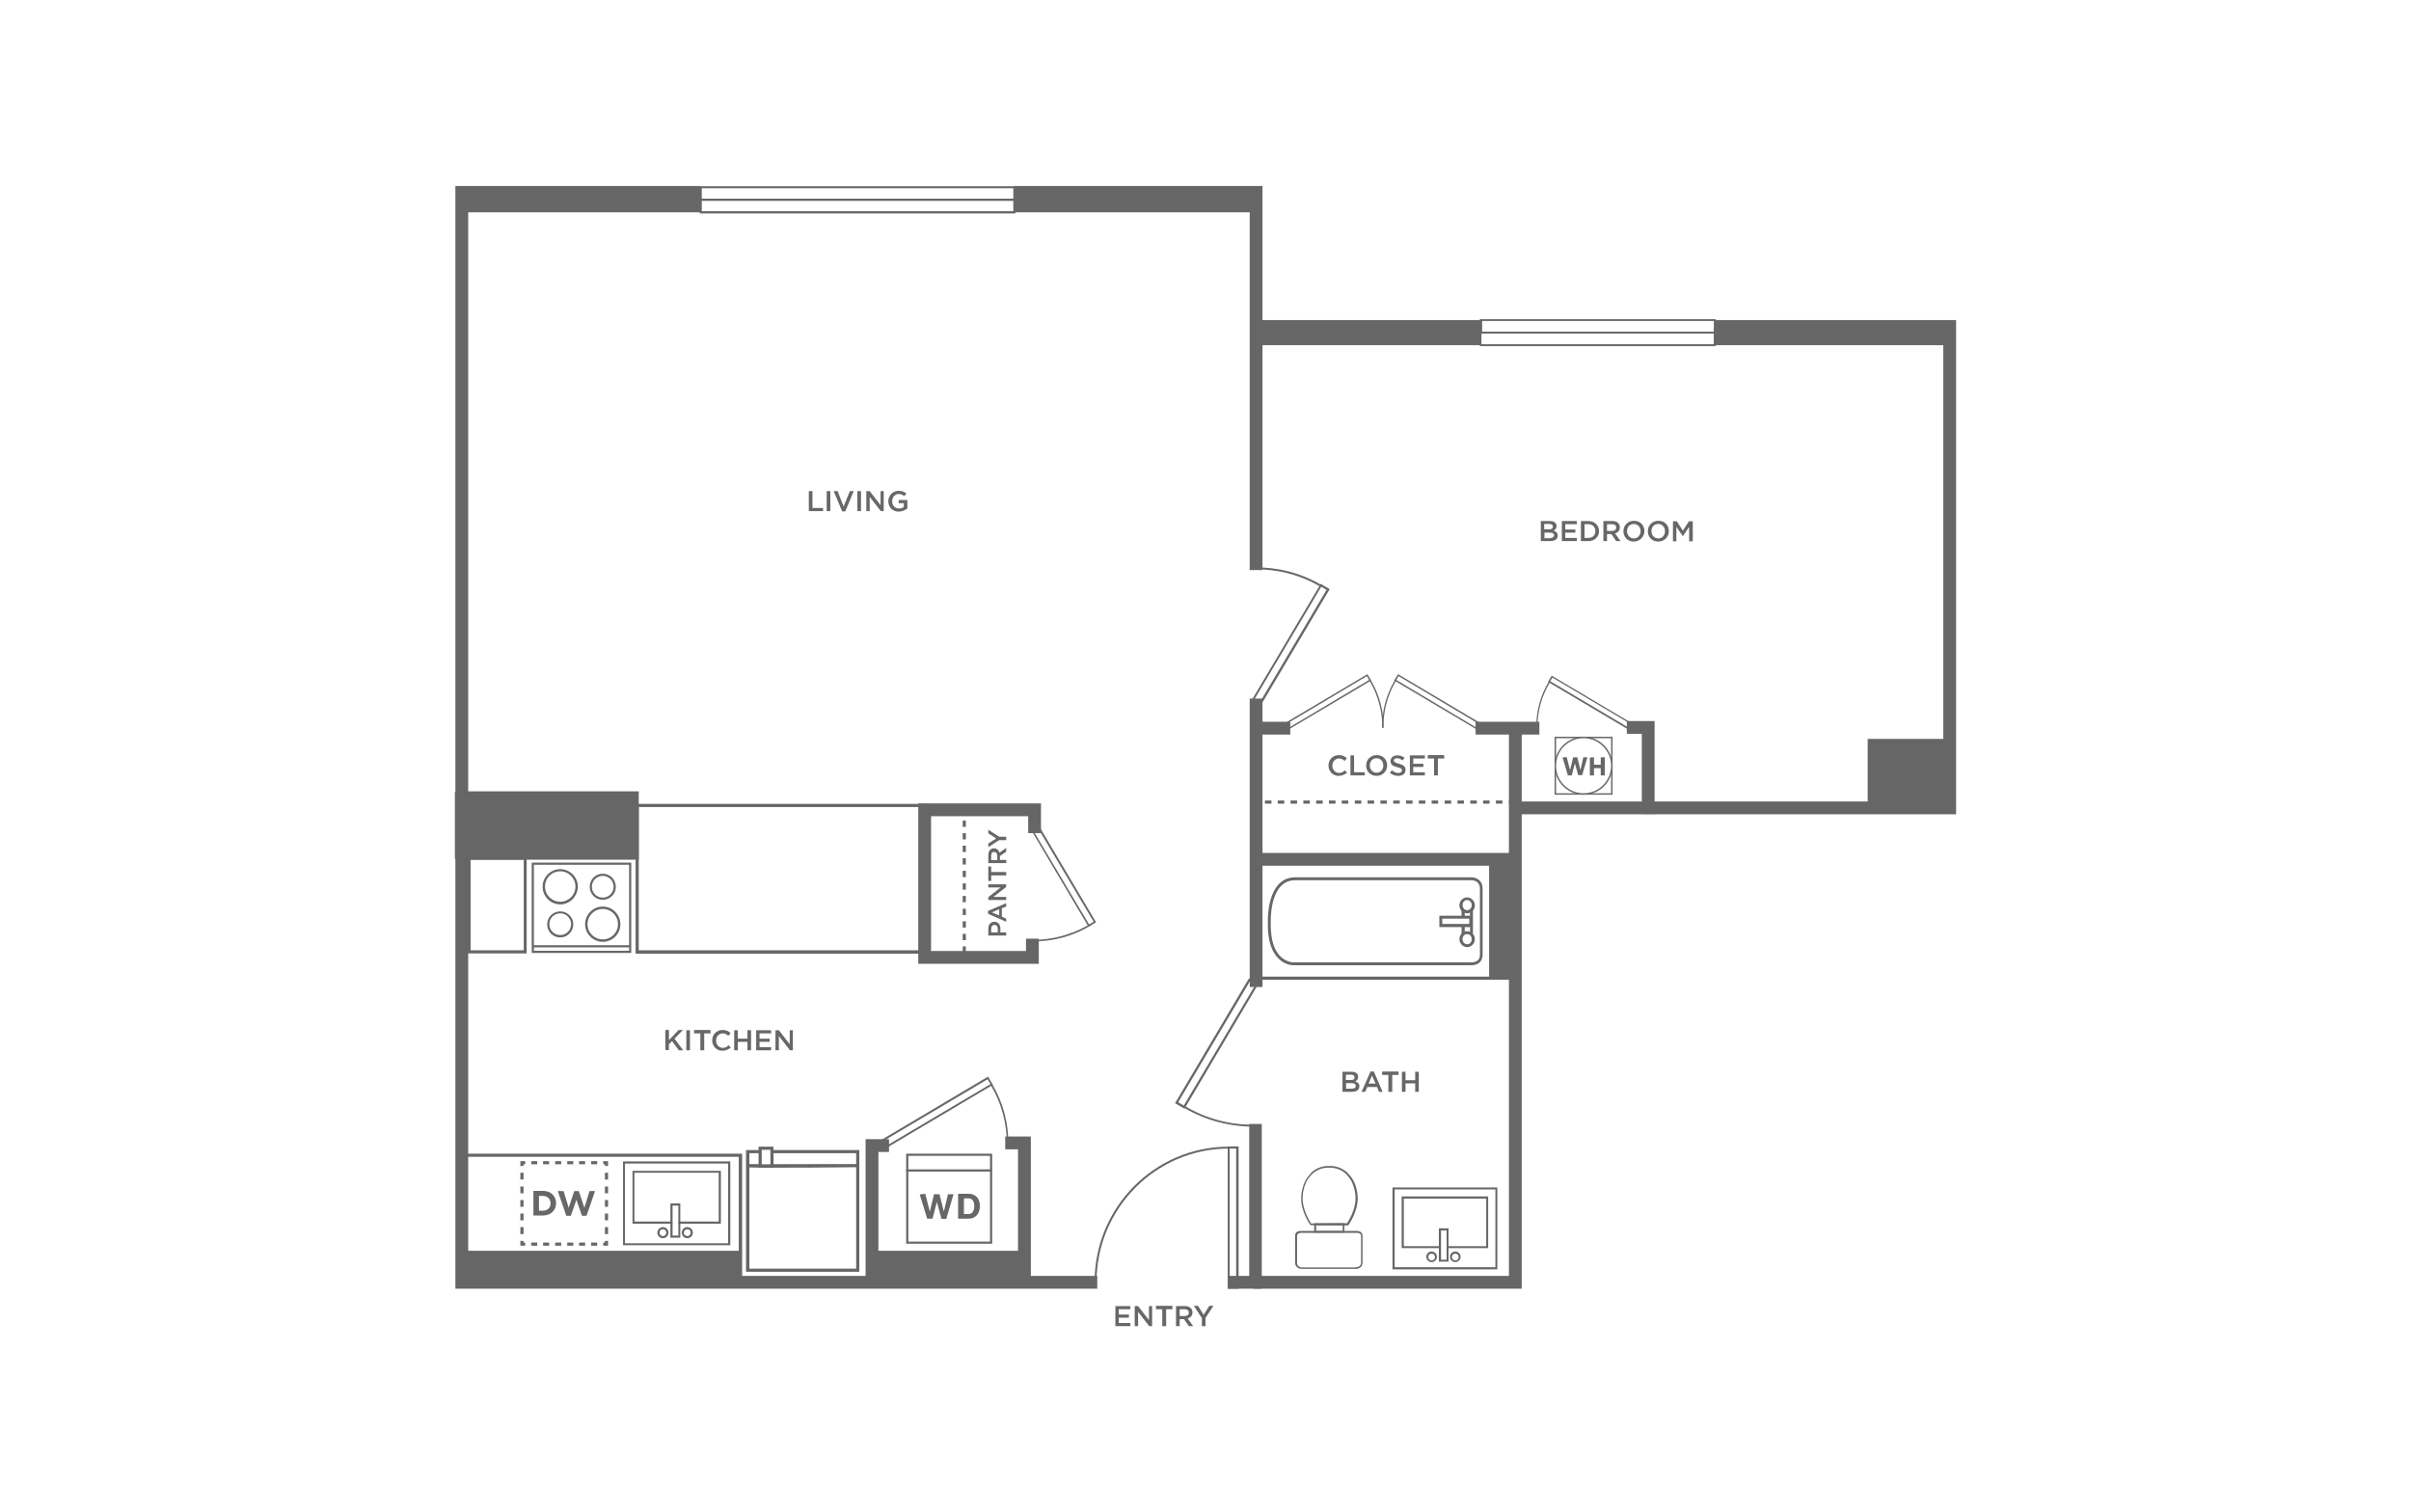 <?xml version="1.0" encoding="utf-8"?>
<!-- Generator: Adobe Illustrator 23.1.1, SVG Export Plug-In . SVG Version: 6.00 Build 0)  -->
<svg version="1.1" id="Layer_1" xmlns="http://www.w3.org/2000/svg" xmlns:xlink="http://www.w3.org/1999/xlink" x="0px" y="0px"
	 viewBox="0 0 998 626" style="enable-background:new 0 0 998 626;" xml:space="preserve">
<rect style="fill:#FFFFFF;" width="998" height="626"/>
<g>
	<g>
		<polygon style="fill:#666666;" points="454.2,533.5 188.5,533.5 188.5,77 290.1,77 290.1,82.3 193.8,82.3 193.8,528.2 
			454.2,528.2 		"/>
	</g>
	<g>
		<polygon style="fill:#666666;" points="522.6,236 517.3,236 517.3,82.3 419.6,82.3 419.6,77 522.6,77 		"/>
	</g>
	<g>
		<rect x="517.3" y="289.2" style="fill:#666666;" width="5.3" height="119.4"/>
	</g>
	<g>
		<polygon style="fill:#666666;" points="522.3,533.5 508.2,533.5 508.2,528.2 517.1,528.2 517.1,465.3 522.3,465.3 		"/>
	</g>
	<g>
		<polygon style="fill:#666666;" points="430,399 380.1,399 380.1,332.6 430.9,332.6 430.9,344.9 425.6,344.9 425.6,337.9 
			385.4,337.9 385.4,393.7 424.7,393.7 424.7,388.6 430,388.6 		"/>
	</g>
	<g>
		<polygon style="fill:#666666;" points="426.7,530.6 421.4,530.6 421.4,475.8 416.1,475.8 416.1,470.5 426.7,470.5 		"/>
	</g>
	<g>
		<polygon style="fill:#666666;" points="363.6,531.6 358.3,531.6 358.3,471.6 368,471.6 368,476.9 363.6,476.9 		"/>
	</g>
	<g>
		<rect x="519.6" y="298.8" style="fill:#666666;" width="14.5" height="5.3"/>
	</g>
	<g>
		<rect x="610.8" y="298.8" style="fill:#666666;" width="26.4" height="5.3"/>
	</g>
	<g>
		<polygon style="fill:#666666;" points="629.9,533.5 519,533.5 519,528.2 624.6,528.2 624.6,302 629.9,302 		"/>
	</g>
	<g>
		<polygon style="fill:#666666;" points="684.9,337 679.6,337 679.6,303.8 673.4,303.8 673.4,298.5 684.9,298.5 		"/>
	</g>
	<g>
		<polygon style="fill:#666666;" points="809.7,337.1 625.9,337.1 625.9,331.8 804.4,331.8 804.4,137.8 709.8,137.8 709.8,132.5 
			809.7,132.5 		"/>
	</g>
	<g>
		<rect x="518.8" y="132.5" style="fill:#666666;" width="94.7" height="5.3"/>
	</g>
	<g>
		<rect x="519.2" y="353.1" style="fill:#666666;" width="109" height="5.3"/>
	</g>
	<g>
		<path style="fill:#666666;" d="M262.8,355.6h-74.5v-27.8h74.5V355.6z M194.1,349.8H257v-16.2h-62.9V349.8z"/>
	</g>
	<g>
		<rect x="192.3" y="327.6" style="fill:#666666;" width="72.1" height="28.3"/>
	</g>
	<g>
		<rect x="773.1" y="305.9" style="fill:#666666;" width="33.9" height="28.6"/>
	</g>
	<g>
		<rect x="616.4" y="355.7" style="fill:#666666;" width="9.9" height="49.9"/>
	</g>
	<g>
		<rect x="191.2" y="517.8" style="fill:#666666;" width="115.3" height="12.8"/>
	</g>
	<g>
		<rect x="361" y="517.8" style="fill:#666666;" width="61.5" height="12.8"/>
	</g>
	<g>
		<g>
			<g>
				<path style="fill:#FFFFFF;" d="M608.9,399H536c0,0-10.6,0.9-10.6-16.3c0,0-1.1-18.9,10.6-18.9h72.9c0,0,4.2-0.2,4.2,4.2v26.9
					C613.1,394.9,613.7,399,608.9,399"/>
			</g>
		</g>
		<g>
			<g>
				<path style="fill:#676767;" d="M524.8,381.4c0-2.3,0.2-6.7,1.7-10.6c1.8-4.9,5.1-7.6,9.5-7.6H609c0.1,0,2-0.1,3.4,1.3
					c0.9,0.8,1.3,2,1.3,3.5v26.9c0,0.1,0,0.2,0,0.4c0,1-0.3,4.3-4.8,4.3H536c-0.1,0-3.5,0.3-6.5-2.5c-3.1-2.8-4.7-7.7-4.7-14.3
					C524.9,382.8,524.8,382.3,524.8,381.4 M612.6,368c0-1.2-0.3-2-1-2.7c-1-1-2.6-0.9-2.6-0.9l-72.9,0c-4,0-6.8,2.3-8.5,6.8
					c-1.4,3.7-1.6,8-1.6,10.2c0,0.8,0,1.3,0,1.3c0,6.4,1.4,10.9,4.3,13.5c2.7,2.5,5.7,2.2,5.7,2.2l73,0c3.2,0,3.6-2,3.6-3.2
					c0-0.2,0-0.3,0-0.3l0-0.1V368z"/>
			</g>
		</g>
		<g>
			<g>
				<g>
					<rect x="605.6" y="375.2" style="fill:#FFFFFF;" width="3.4" height="14.6"/>
				</g>
				<g>
					<path style="fill:#676767;" d="M609.7,390.5H605v-15.9h4.7V390.5z M606.3,389.3h2.2v-13.4h-2.2V389.3z"/>
				</g>
			</g>
			<g>
				<g>
					<g>
						<path style="fill:#FFFFFF;" d="M607.3,386c-1.4,0-2.6,1.2-2.6,2.7c0,1.5,1.2,2.7,2.6,2.7c1.4,0,2.5-1.2,2.5-2.7
							C609.8,387.3,608.7,386,607.3,386"/>
					</g>
					<g>
						<path style="fill:#676767;" d="M607.3,392.1c-1.7,0-3.2-1.5-3.2-3.3c0-1.8,1.4-3.3,3.2-3.3c1.7,0,3.2,1.5,3.2,3.3
							C610.5,390.6,609,392.1,607.3,392.1z M607.3,386.7c-1.1,0-1.9,0.9-1.9,2.1c0,1.2,0.9,2.1,1.9,2.1c1.1,0,1.9-0.9,1.9-2.1
							C609.2,387.6,608.4,386.7,607.3,386.7z"/>
					</g>
				</g>
			</g>
			<g>
				<g>
					<g>
						<path style="fill:#FFFFFF;" d="M607.3,372c-1.4,0-2.6,1.2-2.6,2.7c0,1.5,1.2,2.7,2.6,2.7c1.4,0,2.5-1.2,2.5-2.7
							C609.8,373.2,608.7,372,607.3,372"/>
					</g>
					<g>
						<path style="fill:#676767;" d="M607.3,378.1c-1.7,0-3.2-1.5-3.2-3.3c0-1.8,1.4-3.3,3.2-3.3c1.7,0,3.2,1.5,3.2,3.3
							C610.5,376.6,609,378.1,607.3,378.1z M607.3,372.6c-1.1,0-1.9,0.9-1.9,2.1c0,1.2,0.9,2.1,1.9,2.1c1.1,0,1.9-0.9,1.9-2.1
							C609.2,373.6,608.4,372.6,607.3,372.6z"/>
					</g>
				</g>
			</g>
			<g>
				<g>
					<rect x="596.4" y="379.7" style="fill:#FFFFFF;" width="12.4" height="3.5"/>
				</g>
				<g>
					<path style="fill:#676767;" d="M609.4,383.8h-13.6v-4.7h13.6V383.8z M597,382.5h11.2v-2.2H597V382.5z"/>
				</g>
			</g>
		</g>
	</g>
	<g>
		<g>
			<g>
				<path style="fill:#676767;" d="M538.2,509.6h23.7c0.7,0,2.1,0.4,2.1,2.1v10.7c0,0,0.1,1.2-0.6,2c-0.5,0.6-1.3,0.9-2.3,0.9H539
					c-1,0-1.8-0.3-2.3-0.9c-0.8-0.9-0.6-2-0.6-2.1l0-10.7C536,510,537.5,509.6,538.2,509.6z M561.2,524.6c0.8,0,1.4-0.2,1.7-0.6
					c0.6-0.6,0.5-1.5,0.5-1.5l0-10.7c0-1.4-1.3-1.4-1.4-1.4h-23.7c-0.1,0-1.4,0.1-1.4,1.4v10.7c0,0-0.1,1,0.5,1.6
					c0.4,0.4,0.9,0.6,1.7,0.6H561.2z"/>
			</g>
		</g>
		<g>
			<g>
				<path style="fill:#676767;" d="M544,506.4h12.5v3.9H544V506.4z M555.8,507.2h-11v2.4h11V507.2z"/>
			</g>
		</g>
		<g>
			<g>
				<path style="fill:#676767;" d="M549.8,482.7l0.9,0c4.7,0,7.4,3.1,7.5,3.3c4,4,3.8,10,3.8,10.3c0,5.3-3.6,10.6-3.8,10.8l-0.1,0.2
					l-15.6-0.1l-0.1-0.1c-0.2-0.2-3.8-5.5-3.8-10.8c0-0.2-0.2-6.3,3.8-10.3C542.4,485.8,545,482.7,549.8,482.7z M557.6,506.4
					c0.6-0.9,3.5-5.6,3.5-10.2c0-0.1,0.2-6-3.6-9.8c0-0.1-2.5-3-6.9-3l-0.9,0c-4.4,0-6.9,3-6.9,3c-3.8,3.8-3.6,9.7-3.6,9.8
					c0,4.7,3,9.5,3.5,10.3l0,0L557.6,506.4z"/>
			</g>
		</g>
	</g>
	<g>
		<g>
			<g>
				<path style="fill:#676767;" d="M576.4,491.6h43.4v33.9h-43.4V491.6z M619,492.4h-41.7v32.2H619V492.4z"/>
			</g>
		</g>
		<g>
			<g>
				<polygon style="fill:#666867;" points="580.2,495.3 616,495.3 616,516.7 598.8,516.7 598.8,515.9 615.2,515.9 615.2,496.2 
					581.1,496.2 581.1,515.9 596.4,515.9 596.4,516.7 580.2,516.7 				"/>
			</g>
		</g>
		<g>
			<g>
				<g>
					<g>
						<path style="fill:#676767;" d="M595.6,508.5h4v13.8h-4V508.5z M598.8,509.4h-2.3v12.1h2.3V509.4z"/>
					</g>
				</g>
			</g>
			<g>
				<g>
					<g>
						<path style="fill:#676767;" d="M602.4,518.1c1.2,0,2.2,1,2.2,2.2s-1,2.2-2.2,2.2s-2.2-1-2.2-2.2S601.1,518.1,602.4,518.1z
							 M602.4,521.8c0.8,0,1.4-0.6,1.4-1.4c0-0.8-0.6-1.4-1.4-1.4c-0.8,0-1.4,0.6-1.4,1.4C601,521.1,601.6,521.8,602.4,521.8z"/>
					</g>
				</g>
			</g>
			<g>
				<g>
					<g>
						<path style="fill:#676767;" d="M592.6,518.1c1.2,0,2.2,1,2.2,2.2s-1,2.2-2.2,2.2s-2.2-1-2.2-2.2S591.3,518.1,592.6,518.1z
							 M592.6,521.8c0.8,0,1.4-0.6,1.4-1.4c0-0.8-0.6-1.4-1.4-1.4c-0.8,0-1.4,0.6-1.4,1.4C591.2,521.1,591.8,521.8,592.6,521.8z"/>
					</g>
				</g>
			</g>
		</g>
	</g>
	<g>
		<g>
			<g>
				<path style="fill:#676767;" d="M410.7,477.6v37.3h-35.6v-37.3H410.7z M409.8,514v-35.5H376V514H409.8z"/>
			</g>
		</g>
		<g>
			<g>
				<rect x="375.1" y="484.1" style="fill:#676767;" width="35.5" height="0.9"/>
			</g>
		</g>
		<g>
			<g>
				<g>
					<path style="fill:#676767;" d="M400.9,504.5h-4.3v-10.3h4.3c1,0,1.9,0.2,2.6,0.7c0.7,0.4,1.3,1,1.6,1.8
						c0.4,0.8,0.5,1.6,0.5,2.6c0,1.1-0.2,2-0.6,2.8c-0.4,0.8-1,1.4-1.7,1.8C402.7,504.3,401.9,504.5,400.9,504.5z M400.9,496.1H399
						v6.5h1.8c0.8,0,1.4-0.3,1.8-0.8c0.4-0.5,0.7-1.4,0.7-2.5c0-1-0.2-1.8-0.6-2.3C402.3,496.4,401.7,496.1,400.9,496.1z"/>
				</g>
			</g>
			<g>
				<g>
					<path style="fill:#676767;" d="M389.7,504.5l-1.9-6.9l-1.8,6.9h-2.2l-3.1-10l2.3-0.3l1.9,7.4l1.7-7.2h2.3l1.8,7.2l1.7-7.2h2.3
						l-3,10.2H389.7z"/>
				</g>
			</g>
		</g>
	</g>
	<g>
		<g>
			<path style="fill:#676767;" d="M261.3,394.5h-41.2v-37.4h41.2V394.5z M221,393.6h39.4V358H221V393.6z"/>
		</g>
		<g>
			<g>
				<g>
					<path style="fill:#676767;" d="M249.5,389.9c-4,0-7.3-3.3-7.3-7.3c0-4,3.3-7.3,7.3-7.3s7.3,3.3,7.3,7.3
						C256.8,386.7,253.5,389.9,249.5,389.9z M249.5,376.3c-3.5,0-6.3,2.8-6.3,6.3s2.8,6.3,6.3,6.3s6.3-2.8,6.3-6.3
						S253,376.3,249.5,376.3z"/>
				</g>
			</g>
			<g>
				<g>
					<path style="fill:#676767;" d="M231.9,374.4c-4,0-7.3-3.3-7.3-7.3c0-4,3.3-7.3,7.3-7.3c4,0,7.3,3.3,7.3,7.3
						C239.1,371.1,235.9,374.4,231.9,374.4z M231.9,360.7c-3.5,0-6.3,2.8-6.3,6.3c0,3.5,2.8,6.3,6.3,6.3c3.5,0,6.3-2.8,6.3-6.3
						C238.2,363.6,235.4,360.7,231.9,360.7z"/>
				</g>
			</g>
			<g>
				<g>
					<path style="fill:#676767;" d="M249.5,372.5c-3,0-5.4-2.4-5.4-5.4c0-3,2.4-5.4,5.4-5.4c3,0,5.4,2.4,5.4,5.4
						C255,370.1,252.5,372.5,249.5,372.5z M249.5,362.6c-2.5,0-4.5,2-4.5,4.5c0,2.5,2,4.5,4.5,4.5s4.5-2,4.5-4.5
						C254,364.6,252,362.6,249.5,362.6z"/>
				</g>
			</g>
			<g>
				<g>
					<path style="fill:#676767;" d="M231.9,388.1c-3,0-5.4-2.4-5.4-5.4c0-3,2.4-5.4,5.4-5.4c3,0,5.4,2.4,5.4,5.4
						C237.3,385.6,234.9,388.1,231.9,388.1z M231.9,378.1c-2.5,0-4.5,2-4.5,4.5s2,4.5,4.5,4.5c2.5,0,4.5-2,4.5-4.5
						S234.3,378.1,231.9,378.1z"/>
				</g>
			</g>
		</g>
		<g>
			<rect x="220.5" y="391.3" style="fill:#676767;" width="40.3" height="0.9"/>
		</g>
	</g>
	<g>
		<g>
			<path style="fill:#666666;" d="M355.7,526.5h-46.9v-50.4h46.9V526.5z M310.2,525.2h44.2v-47.8h-44.2V525.2z"/>
		</g>
		<g>
			<path style="fill:#666666;" d="M322.3,483.4c-13,0-13.1-0.1-13.3-0.3l0.5-0.5h0.7h-0.7l0.1-0.7c1,0.1,30.2,0,45.4,0l0,1.3
				C339.4,483.4,329.1,483.4,322.3,483.4z"/>
		</g>
		<g>
			<rect x="314.7" y="475.3" style="fill:#FFFFFF;" width="4.9" height="7.4"/>
			<path style="fill:#666666;" d="M320.2,483.4H314v-8.7h6.2V483.4z M315.3,482h3.6V476h-3.6V482z"/>
		</g>
	</g>
	<g>
		<g>
			<g>
				<path style="fill:#676767;" d="M224.8,503.2h-4v-10.2h4c3.2,0,5.4,2.2,5.4,5.1v0C230.2,501,228,503.2,224.8,503.2z M227.9,498.2
					c0-1.8-1.2-3.1-3.1-3.1h-1.7v6.1h1.7C226.6,501.2,227.9,500,227.9,498.2L227.9,498.2z"/>
			</g>
			<g>
				<path style="fill:#676767;" d="M242.8,503.3h-1.9l-2.3-6.6l-2.3,6.6h-1.9l-3.5-10.2h2.4l2.1,6.9l2.3-6.9h1.9l2.3,6.9l2.1-6.9
					h2.3L242.8,503.3z"/>
			</g>
		</g>
		<g>
			<g>
				<polygon style="fill:#676767;" points="251.7,515.7 249.7,515.7 249.7,514.4 250.4,514.4 250.4,513.7 251.7,513.7 				"/>
			</g>
			<g>
				<path style="fill:#676767;" d="M251.7,510.9h-1.3V508h1.3V510.9z M251.7,505.2h-1.3v-2.8h1.3V505.2z M251.7,499.6h-1.3v-2.8h1.3
					V499.6z M251.7,494h-1.3v-2.8h1.3V494z M251.7,488.3h-1.3v-2.8h1.3V488.3z"/>
			</g>
			<g>
				<polygon style="fill:#676767;" points="251.7,482.7 250.4,482.7 250.4,482 249.7,482 249.7,480.7 251.7,480.7 				"/>
			</g>
			<g>
				<path style="fill:#676767;" d="M247.2,482h-2.5v-1.3h2.5V482z M242.2,482h-2.5v-1.3h2.5V482z M237.3,482h-2.5v-1.3h2.5V482z
					 M232.3,482h-2.5v-1.3h2.5V482z M227.3,482h-2.5v-1.3h2.5V482z M222.4,482h-2.5v-1.3h2.5V482z"/>
			</g>
			<g>
				<polygon style="fill:#676767;" points="216.7,482.7 215.4,482.7 215.4,480.7 217.4,480.7 217.4,482 216.7,482 				"/>
			</g>
			<g>
				<path style="fill:#676767;" d="M216.7,510.9h-1.3V508h1.3V510.9z M216.7,505.2h-1.3v-2.8h1.3V505.2z M216.7,499.6h-1.3v-2.8h1.3
					V499.6z M216.7,494h-1.3v-2.8h1.3V494z M216.7,488.3h-1.3v-2.8h1.3V488.3z"/>
			</g>
			<g>
				<polygon style="fill:#676767;" points="217.4,515.7 215.4,515.7 215.4,513.7 216.7,513.7 216.7,514.4 217.4,514.4 				"/>
			</g>
			<g>
				<path style="fill:#676767;" d="M247.2,515.7h-2.5v-1.3h2.5V515.7z M242.2,515.7h-2.5v-1.3h2.5V515.7z M237.3,515.7h-2.5v-1.3
					h2.5V515.7z M232.3,515.7h-2.5v-1.3h2.5V515.7z M227.3,515.7h-2.5v-1.3h2.5V515.7z M222.4,515.7h-2.5v-1.3h2.5V515.7z"/>
			</g>
		</g>
	</g>
	<g>
		<g>
			<g>
				<path style="fill:#676767;" d="M257.9,480.8h44.4v34.7h-44.4V480.8z M301.4,481.7h-42.7v33h42.7V481.7z"/>
			</g>
		</g>
		<g>
			<g>
				<polygon style="fill:#666867;" points="261.8,484.7 298.4,484.7 298.4,506.6 280.8,506.6 280.8,505.7 297.5,505.7 297.5,485.5 
					262.6,485.5 262.6,505.7 278.3,505.7 278.3,506.6 261.8,506.6 				"/>
			</g>
		</g>
		<g>
			<g>
				<g>
					<g>
						<path style="fill:#676767;" d="M277.5,498.2h4.1v14.2h-4.1V498.2z M280.8,499.1h-2.4v12.4h2.4V499.1z"/>
					</g>
				</g>
			</g>
			<g>
				<g>
					<g>
						<path style="fill:#676767;" d="M284.5,508c1.3,0,2.3,1,2.3,2.3c0,1.3-1,2.3-2.3,2.3c-1.3,0-2.3-1-2.3-2.3
							C282.2,509,283.2,508,284.5,508z M284.5,511.7c0.8,0,1.4-0.6,1.4-1.4c0-0.8-0.6-1.4-1.4-1.4c-0.8,0-1.4,0.6-1.4,1.4
							C283,511.1,283.7,511.7,284.5,511.7z"/>
					</g>
				</g>
			</g>
			<g>
				<g>
					<g>
						<path style="fill:#676767;" d="M274.4,508c1.3,0,2.3,1,2.3,2.3c0,1.3-1,2.3-2.3,2.3c-1.3,0-2.3-1-2.3-2.3
							C272.1,509,273.2,508,274.4,508z M274.4,511.7c0.8,0,1.4-0.6,1.4-1.4c0-0.8-0.6-1.4-1.4-1.4c-0.8,0-1.4,0.6-1.4,1.4
							C273,511.1,273.6,511.7,274.4,511.7z"/>
					</g>
				</g>
			</g>
		</g>
	</g>
	<g>
		<g>
			<g>
				<path style="fill:#676767;" d="M667.5,329h-24v-24h24V329z M644.1,328.4h22.8v-22.8h-22.8V328.4z"/>
			</g>
		</g>
		<g>
			<path style="fill:#676767;" d="M655.5,329c-6.6,0-12-5.4-12-12c0-6.6,5.4-12,12-12c6.6,0,12,5.4,12,12
				C667.5,323.7,662.1,329,655.5,329z"/>
		</g>
		<g>
			<path style="fill:#FFFFFF;" d="M655.5,305.6c-6.3,0-11.4,5.1-11.4,11.4c0,6.3,5.1,11.4,11.4,11.4c6.3,0,11.4-5.1,11.4-11.4
				C666.9,310.8,661.8,305.6,655.5,305.6z"/>
		</g>
		<g>
			<g>
				<g>
					<path style="fill:#676767;" d="M653.3,321l-1.4-5l-1.3,5H649l-2.2-7.4l1.7-0.2l1.4,5.4l1.3-5.3h1.7l1.3,5.3l1.2-5.3h1.7
						l-2.2,7.4H653.3z"/>
				</g>
			</g>
			<g>
				<g>
					<path style="fill:#676767;" d="M664.3,313.6v7.4h-1.7v-3h-2.8v3h-1.7v-7.4l1.7-0.1v3.1h2.8v-3.1H664.3z"/>
				</g>
			</g>
		</g>
	</g>
	<g>
		<polygon style="fill:#666666;" points="307.2,530.6 305.8,530.6 305.8,478.9 192.3,478.9 192.3,477.6 307.2,477.6 		"/>
	</g>
	<g>
		<g>
			<g>
				<g>
					<g>
						<path style="fill:#676767;" d="M519.5,465.7c0,0.2,0,0.5,0,0.7c0,0,0,0,0,0c-10,0.1-20.2-2.4-29.4-7.8l0.4-0.7
							c9.1,5.4,19.1,7.9,29,7.7C519.5,465.7,519.5,465.7,519.5,465.7z"/>
					</g>
				</g>
			</g>
		</g>
		<g>
			<g>
				<path style="fill:#666766;" d="M490.3,459l-3.9-2.3L517,405l3.9,2.3L490.3,459z M487.7,456.3l2.3,1.4l29.7-50.1l-2.3-1.4
					L487.7,456.3z"/>
			</g>
		</g>
	</g>
	<g>
		<g>
			<g>
				<g>
					<g>
						<path style="fill:#676767;" d="M508.6,475.5v-0.8c-30.6,0-55.5,25.1-55.5,56h0.8C453.9,500.3,478.5,475.5,508.6,475.5z"/>
					</g>
				</g>
			</g>
		</g>
		<g>
			<g>
				<path style="fill:#666766;" d="M508.2,474.6h4.5v58.9h-4.5V474.6z M511.7,475.5h-2.7v57h2.7V475.5z"/>
			</g>
		</g>
	</g>
	<g>
		<g>
			<g>
				<g>
					<g>
						<path style="fill:#676767;" d="M427.5,389.1c0,0.2,0,0.4,0,0.6c0,0,0,0,0,0c8,0.1,16-1.9,23.4-6.2l-0.3-0.6
							C443.3,387.1,435.3,389.1,427.5,389.1C427.5,389,427.5,389,427.5,389.1z"/>
					</g>
				</g>
			</g>
		</g>
		<g>
			<g>
				<path style="fill:#666766;" d="M426.3,342.7l3.1-1.9l24.3,41l-3.1,1.9L426.3,342.7z M429.1,341.9l-1.9,1.1l23.6,39.7l1.9-1.1
					L429.1,341.9z"/>
			</g>
		</g>
	</g>
	<g>
		<g>
			<g>
				<g>
					<g>
						<path style="fill:#676767;" d="M416.8,473.9c0.2,0,0.4,0,0.6,0c0,0,0,0,0,0c0.1-8.6-2-17.2-6.7-25.1l-0.6,0.4
							C414.7,456.9,416.8,465.4,416.8,473.9C416.7,473.9,416.8,473.9,416.8,473.9z"/>
					</g>
				</g>
			</g>
		</g>
		<g>
			<g>
				<path style="fill:#666766;" d="M367,475.2l-2-3.4l44-26.1l2,3.4L367,475.2z M366.1,472.1l1.2,2l42.7-25.3l-1.2-2L366.1,472.1z"
					/>
			</g>
		</g>
	</g>
	<g>
		<g>
			<g>
				<g>
					<g>
						<path style="fill:#676767;" d="M636.4,301.6c-0.1,0-0.3,0-0.5,0c0,0,0,0,0,0c-0.1-6.7,1.6-13.4,5.2-19.5l0.5,0.3
							C638,288.4,636.3,295,636.4,301.6C636.4,301.6,636.4,301.6,636.4,301.6z"/>
					</g>
				</g>
			</g>
		</g>
		<g>
			<g>
				<path style="fill:#666766;" d="M640.8,282.3l1.5-2.6l34.2,20.3l-1.5,2.6L640.8,282.3z M642.6,280.5l-0.9,1.5l33.2,19.7l0.9-1.5
					L642.6,280.5z"/>
			</g>
		</g>
	</g>
	<g>
		<g>
			<g>
				<g>
					<g>
						<g>
							<path style="fill:#676767;" d="M572.2,301.3c0.2,0,0.3,0,0.5,0c0,0,0,0,0,0c0.1-6.7-1.6-13.6-5.3-19.8l-0.5,0.3
								C570.5,287.9,572.2,294.6,572.2,301.3C572.1,301.3,572.1,301.3,572.2,301.3z"/>
						</g>
					</g>
				</g>
			</g>
			<g>
				<g>
					<path style="fill:#666766;" d="M532.9,302.3l-1.6-2.6l34.7-20.6l1.6,2.6L532.9,302.3z M532.2,299.9l0.9,1.6l33.6-20l-0.9-1.6
						L532.2,299.9z"/>
				</g>
			</g>
		</g>
		<g>
			<g>
				<g>
					<g>
						<g>
							<path style="fill:#676767;" d="M572.6,301.3c-0.2,0-0.3,0-0.5,0c0,0,0,0,0,0c-0.1-6.7,1.6-13.6,5.3-19.8l0.5,0.3
								C574.2,287.9,572.6,294.6,572.6,301.3C572.6,301.3,572.6,301.3,572.6,301.3z"/>
						</g>
					</g>
				</g>
			</g>
			<g>
				<g>
					<path style="fill:#666766;" d="M577.1,281.7l1.6-2.6l34.7,20.6l-1.6,2.6L577.1,281.7z M578.9,279.9l-0.9,1.6l33.6,20l0.9-1.6
						L578.9,279.9z"/>
				</g>
			</g>
		</g>
	</g>
	<g>
		<g>
			<g>
				<g>
					<g>
						<path style="fill:#676767;" d="M519.5,235.5c0-0.2,0-0.4,0-0.6c0,0,0,0,0,0c9.4-0.1,18.9,2.2,27.5,7.3l-0.4,0.7
							c-8.5-5-17.8-7.3-27.1-7.2C519.5,235.5,519.5,235.5,519.5,235.5z"/>
					</g>
				</g>
			</g>
		</g>
		<g>
			<g>
				<path style="fill:#666766;" d="M546.7,241.7l3.7,2.2l-28.6,48.2l-3.7-2.2L546.7,241.7z M549.1,244.2l-2.2-1.3l-27.7,46.7
					l2.2,1.3L549.1,244.2z"/>
			</g>
		</g>
	</g>
	<g>
		<g>
			<path style="fill:#676767;" d="M420.3,88.3H289.7V77.2h130.6V88.3z M290.4,87.5h129.1v-9.6H290.4V87.5z"/>
		</g>
		<g>
			<path style="fill:#676767;" d="M420.3,88.3H289.7V77.2h130.6V88.3z M290.4,87.5h129.1v-9.6H290.4V87.5z"/>
		</g>
		<g>
			<rect x="290.1" y="82.3" style="fill:#676767;" width="129.8" height="0.8"/>
		</g>
		<g>
			<rect x="290.1" y="82.3" style="fill:#676767;" width="129.8" height="0.8"/>
		</g>
	</g>
	<g>
		<rect x="192.3" y="81.1" style="fill:#676767;" width="97.8" height="6.8"/>
	</g>
	<g>
		<rect x="419.6" y="81.1" style="fill:#676767;" width="99" height="6.8"/>
	</g>
	<g>
		<g>
			<path style="fill:#676767;" d="M554.1,321.2c-2.4,0-4.2-1.9-4.2-4.3c0-2.4,1.8-4.3,4.3-4.3c1.5,0,2.5,0.5,3.3,1.3l-0.9,1.1
				c-0.7-0.6-1.4-1-2.3-1c-1.6,0-2.8,1.3-2.8,3c0,1.6,1.2,3,2.8,3c1,0,1.7-0.4,2.4-1.1l0.9,1C556.6,320.6,555.6,321.2,554.1,321.2z"
				/>
		</g>
		<g>
			<path style="fill:#676767;" d="M559,312.7h1.5v7h4.4v1.3H559V312.7z"/>
		</g>
		<g>
			<path style="fill:#676767;" d="M569.8,321.2c-2.6,0-4.3-1.9-4.3-4.3c0-2.4,1.8-4.3,4.4-4.3s4.3,1.9,4.3,4.3
				C574.2,319.2,572.4,321.2,569.8,321.2z M569.8,313.9c-1.7,0-2.8,1.3-2.8,3c0,1.6,1.2,3,2.8,3c1.7,0,2.8-1.3,2.8-3
				S571.5,313.9,569.8,313.9z"/>
		</g>
		<g>
			<path style="fill:#676767;" d="M579.1,316.2c1.8,0.4,2.7,1.1,2.7,2.5c0,1.6-1.2,2.5-3,2.5c-1.3,0-2.5-0.4-3.5-1.3l0.9-1
				c0.8,0.7,1.6,1.1,2.6,1.1c0.9,0,1.5-0.4,1.5-1.1c0-0.6-0.3-0.9-1.9-1.3c-1.8-0.4-2.8-1-2.8-2.5c0-1.5,1.2-2.4,2.8-2.4
				c1.2,0,2.2,0.4,3,1l-0.8,1.1c-0.8-0.6-1.5-0.9-2.3-0.9c-0.9,0-1.4,0.4-1.4,1C577.2,315.5,577.6,315.8,579.1,316.2z"/>
		</g>
		<g>
			<path style="fill:#676767;" d="M589.7,314H585v2.2h4.2v1.3H585v2.2h4.8v1.3h-6.2v-8.3h6.2V314z"/>
		</g>
		<g>
			<path style="fill:#676767;" d="M595.1,321h-1.5v-7h-2.6v-1.4h6.8v1.4h-2.6V321z"/>
		</g>
	</g>
	<g>
		<g>
			<path style="fill:#676767;" d="M644.3,217.8c0,1-0.6,1.5-1.2,1.9c1,0.3,1.7,0.9,1.7,2c0,1.5-1.2,2.3-3.1,2.3h-3.9v-8.3h3.7
				C643.2,215.7,644.3,216.5,644.3,217.8z M642.8,218c0-0.7-0.5-1.1-1.5-1.1h-2.1v2.2h2C642.2,219.2,642.8,218.8,642.8,218z
				 M643.3,221.6c0-0.7-0.6-1.1-1.7-1.1h-2.3v2.3h2.4C642.7,222.7,643.3,222.3,643.3,221.6z"/>
		</g>
		<g>
			<path style="fill:#676767;" d="M652.6,217h-4.7v2.2h4.2v1.3h-4.2v2.2h4.8v1.3h-6.2v-8.3h6.2V217z"/>
		</g>
		<g>
			<path style="fill:#676767;" d="M657.5,224h-3.1v-8.3h3.1c2.6,0,4.4,1.8,4.4,4.2C661.9,222.2,660.1,224,657.5,224z M657.5,217
				h-1.6v5.7h1.6c1.8,0,2.9-1.2,2.9-2.8C660.4,218.2,659.2,217,657.5,217z"/>
		</g>
		<g>
			<path style="fill:#676767;" d="M669,224l-2-2.9h-1.8v2.9h-1.5v-8.3h3.7c1.9,0,3.1,1,3.1,2.6c0,1.4-0.8,2.2-2,2.5l2.3,3.2H669z
				 M667.3,217h-2.1v2.8h2.1c1,0,1.7-0.5,1.7-1.4C669,217.5,668.4,217,667.3,217z"/>
		</g>
		<g>
			<path style="fill:#676767;" d="M676.3,224.2c-2.6,0-4.3-1.9-4.3-4.3c0-2.4,1.8-4.3,4.4-4.3s4.3,1.9,4.3,4.3
				C680.6,222.2,678.8,224.2,676.3,224.2z M676.3,216.9c-1.7,0-2.8,1.3-2.8,3s1.2,3,2.8,3s2.8-1.3,2.8-3S677.9,216.9,676.3,216.9z"
				/>
		</g>
		<g>
			<path style="fill:#676767;" d="M686.4,224.2c-2.6,0-4.3-1.9-4.3-4.3c0-2.4,1.8-4.3,4.4-4.3s4.3,1.9,4.3,4.3
				C690.8,222.2,689,224.2,686.4,224.2z M686.4,216.9c-1.7,0-2.8,1.3-2.8,3s1.2,3,2.8,3c1.7,0,2.8-1.3,2.8-3S688,216.9,686.4,216.9z
				"/>
		</g>
		<g>
			<path style="fill:#676767;" d="M696.6,222L696.6,222l-2.7-3.9v6h-1.4v-8.3h1.6l2.5,3.9l2.5-3.9h1.6v8.3h-1.5v-6L696.6,222z"/>
		</g>
	</g>
	<g>
		<g>
			<path style="fill:#676767;" d="M334.8,203.3h1.5v7h4.4v1.3h-5.9V203.3z"/>
		</g>
		<g>
			<path style="fill:#676767;" d="M343.7,203.3v8.3h-1.5v-8.3H343.7z"/>
		</g>
		<g>
			<path style="fill:#676767;" d="M351.8,203.3h1.6l-3.5,8.4h-1.3l-3.5-8.4h1.6l2.5,6.4L351.8,203.3z"/>
		</g>
		<g>
			<path style="fill:#676767;" d="M356.4,203.3v8.3h-1.5v-8.3H356.4z"/>
		</g>
		<g>
			<path style="fill:#676767;" d="M364.4,203.3h1.4v8.3h-1.2l-4.6-5.9v5.9h-1.4v-8.3h1.4l4.5,5.8V203.3z"/>
		</g>
		<g>
			<path style="fill:#676767;" d="M372,211.8c-2.6,0-4.3-1.9-4.3-4.3c0-2.3,1.8-4.3,4.3-4.3c1.5,0,2.3,0.4,3.2,1.1l-0.9,1.1
				c-0.6-0.5-1.3-0.9-2.3-0.9c-1.5,0-2.7,1.3-2.7,3c0,1.7,1.1,3,2.8,3c0.8,0,1.5-0.2,2-0.6v-1.6h-2.1V207h3.6v3.5
				C374.6,211.2,373.5,211.8,372,211.8z"/>
		</g>
	</g>
	<g>
		<g>
			<path style="fill:#676767;" d="M467.8,542h-4.7v2.2h4.2v1.3h-4.2v2.2h4.8v1.3h-6.2v-8.3h6.2V542z"/>
		</g>
		<g>
			<path style="fill:#676767;" d="M475.5,540.7h1.4v8.3h-1.2l-4.6-5.9v5.9h-1.4v-8.3h1.4l4.5,5.8V540.7z"/>
		</g>
		<g>
			<path style="fill:#676767;" d="M482.6,549h-1.5v-7h-2.6v-1.4h6.8v1.4h-2.6V549z"/>
		</g>
		<g>
			<path style="fill:#676767;" d="M492.1,549l-2-2.9h-1.8v2.9h-1.5v-8.3h3.7c1.9,0,3.1,1,3.1,2.6c0,1.4-0.8,2.2-2,2.5l2.3,3.2H492.1
				z M490.4,542h-2.1v2.8h2.1c1,0,1.7-0.5,1.7-1.4C492.1,542.5,491.4,542,490.4,542z"/>
		</g>
		<g>
			<path style="fill:#676767;" d="M499,549h-1.5v-3.3l-3.3-5.1h1.7l2.3,3.7l2.4-3.7h1.7l-3.3,5V549z"/>
		</g>
	</g>
	<g>
		<g>
			<path style="fill:#676767;" d="M562.2,445.8c0,1-0.6,1.5-1.2,1.9c1,0.3,1.7,0.9,1.7,2c0,1.5-1.2,2.3-3.1,2.3h-3.9v-8.3h3.7
				C561.1,443.6,562.2,444.5,562.2,445.8z M560.7,446c0-0.7-0.5-1.1-1.5-1.1h-2.1v2.2h2C560.1,447.2,560.7,446.8,560.7,446z
				 M561.2,449.5c0-0.7-0.6-1.1-1.7-1.1h-2.3v2.3h2.4C560.6,450.7,561.2,450.3,561.2,449.5z"/>
		</g>
		<g>
			<path style="fill:#676767;" d="M572.3,452h-1.5l-0.8-2H566l-0.9,2h-1.5l3.7-8.4h1.4L572.3,452z M567.9,445.3l-1.4,3.3h2.9
				L567.9,445.3z"/>
		</g>
		<g>
			<path style="fill:#676767;" d="M576.2,452h-1.5v-7h-2.6v-1.4h6.8v1.4h-2.6V452z"/>
		</g>
		<g>
			<path style="fill:#676767;" d="M581.8,448.5v3.5h-1.5v-8.3h1.5v3.5h4v-3.5h1.5v8.3h-1.5v-3.5H581.8z"/>
		</g>
	</g>
	<g>
		<g>
			<path style="fill:#676767;" d="M414.1,384.5v1.5h2.4v1.3h-7.4v-2.9c0-1.7,1-2.8,2.5-2.8C413.3,381.6,414.1,382.9,414.1,384.5z
				 M410.3,384.5v1.5h2.7v-1.5c0-1-0.5-1.6-1.3-1.6C410.8,382.9,410.3,383.5,410.3,384.5z"/>
		</g>
		<g>
			<path style="fill:#676767;" d="M416.5,373.9v1.4l-1.8,0.7v3.5l1.8,0.8v1.3l-7.5-3.3v-1.2L416.5,373.9z M410.6,377.7l3,1.3v-2.6
				L410.6,377.7z"/>
		</g>
		<g>
			<path style="fill:#676767;" d="M409.1,367.4v-1.3h7.4v1.1l-5.3,4.1h5.3v1.3h-7.4v-1.2l5.1-4H409.1z"/>
		</g>
		<g>
			<path style="fill:#676767;" d="M416.5,361.1v1.3h-6.2v2.3h-1.2v-6h1.2v2.3H416.5z"/>
		</g>
		<g>
			<path style="fill:#676767;" d="M416.5,352.6l-2.6,1.8v1.6h2.6v1.3h-7.4v-3.3c0-1.7,0.9-2.8,2.3-2.8c1.2,0,2,0.7,2.3,1.8l2.8-2
				V352.6z M410.3,354.2v1.9h2.5v-1.9c0-0.9-0.5-1.5-1.2-1.5C410.7,352.6,410.3,353.2,410.3,354.2z"/>
		</g>
		<g>
			<path style="fill:#676767;" d="M416.5,346.5v1.3h-2.9l-4.5,2.9v-1.5l3.3-2.1l-3.3-2.1v-1.5l4.5,2.9H416.5z"/>
		</g>
	</g>
	<g>
		<g>
			<path style="fill:#676767;" d="M282.8,434.8H281l-2.8-3.8l-1.3,1.3v2.4h-1.5v-8.3h1.5v4.2l4-4.2h1.8l-3.5,3.6L282.8,434.8z"/>
		</g>
		<g>
			<path style="fill:#676767;" d="M285.6,426.5v8.3h-1.5v-8.3H285.6z"/>
		</g>
		<g>
			<path style="fill:#676767;" d="M291.4,434.8h-1.5v-7h-2.6v-1.4h6.8v1.4h-2.6V434.8z"/>
		</g>
		<g>
			<path style="fill:#676767;" d="M299,435c-2.4,0-4.2-1.9-4.2-4.3c0-2.4,1.8-4.3,4.3-4.3c1.5,0,2.5,0.5,3.3,1.3l-0.9,1.1
				c-0.7-0.6-1.4-1-2.3-1c-1.6,0-2.8,1.3-2.8,3s1.2,3,2.8,3c1,0,1.7-0.4,2.4-1.1l0.9,1C301.5,434.4,300.5,435,299,435z"/>
		</g>
		<g>
			<path style="fill:#676767;" d="M305.4,431.3v3.5h-1.5v-8.3h1.5v3.5h4v-3.5h1.5v8.3h-1.5v-3.5H305.4z"/>
		</g>
		<g>
			<path style="fill:#676767;" d="M319.1,427.8h-4.7v2.2h4.2v1.3h-4.2v2.2h4.8v1.3H313v-8.3h6.2V427.8z"/>
		</g>
		<g>
			<path style="fill:#676767;" d="M326.8,426.5h1.4v8.3H327l-4.6-5.9v5.9h-1.4v-8.3h1.4l4.5,5.8V426.5z"/>
		</g>
	</g>
	<g>
		<g>
			<path style="fill:#676767;" d="M710.2,143.2h-97.6v-11h97.6V143.2z M613.2,142.5h96.3v-9.7h-96.3V142.5z"/>
		</g>
		<g>
			<path style="fill:#676767;" d="M710.2,143.2h-97.6v-11h97.6V143.2z M613.2,142.5h96.3v-9.7h-96.3V142.5z"/>
		</g>
		<g>
			<rect x="612.9" y="137.3" style="fill:#676767;" width="96.9" height="0.7"/>
		</g>
		<g>
			<rect x="612.9" y="137.3" style="fill:#676767;" width="96.9" height="0.7"/>
		</g>
	</g>
	<g>
		<rect x="520.4" y="135.7" style="fill:#676767;" width="92.6" height="7.2"/>
	</g>
	<g>
		<rect x="709.4" y="135.7" style="fill:#676767;" width="96" height="7.2"/>
	</g>
	<g>
		<g>
			<rect x="519.6" y="331.4" style="fill:#666666;" width="1.3" height="1.3"/>
		</g>
		<g>
			<path style="fill:#666666;" d="M621.9,332.7h-2.7v-1.3h2.7V332.7z M616.6,332.7h-2.7v-1.3h2.7V332.7z M611.3,332.7h-2.7v-1.3h2.7
				V332.7z M606,332.7h-2.7v-1.3h2.7V332.7z M600.7,332.7H598v-1.3h2.7V332.7z M595.3,332.7h-2.7v-1.3h2.7V332.7z M590,332.7h-2.7
				v-1.3h2.7V332.7z M584.7,332.7h-2.7v-1.3h2.7V332.7z M579.4,332.7h-2.7v-1.3h2.7V332.7z M574.1,332.7h-2.7v-1.3h2.7V332.7z
				 M568.8,332.7h-2.7v-1.3h2.7V332.7z M563.5,332.7h-2.7v-1.3h2.7V332.7z M558.1,332.7h-2.7v-1.3h2.7V332.7z M552.8,332.7h-2.7
				v-1.3h2.7V332.7z M547.5,332.7h-2.7v-1.3h2.7V332.7z M542.2,332.7h-2.7v-1.3h2.7V332.7z M536.9,332.7h-2.7v-1.3h2.7V332.7z
				 M531.6,332.7h-2.7v-1.3h2.7V332.7z M526.3,332.7h-2.7v-1.3h2.7V332.7z"/>
		</g>
		<g>
			<rect x="624.6" y="331.4" style="fill:#666666;" width="1.3" height="1.3"/>
		</g>
	</g>
	<g>
		<g>
			<rect x="398.5" y="397" style="fill:#666666;" width="1.3" height="1.3"/>
		</g>
		<g>
			<path style="fill:#666666;" d="M399.8,394.4h-1.3v-2.6h1.3V394.4z M399.8,389.2h-1.3v-2.6h1.3V389.2z M399.8,384h-1.3v-2.6h1.3
				V384z M399.8,378.8h-1.3v-2.6h1.3V378.8z M399.8,373.5h-1.3v-2.6h1.3V373.5z M399.8,368.3h-1.3v-2.6h1.3V368.3z M399.8,363.1
				h-1.3v-2.6h1.3V363.1z M399.8,357.9h-1.3v-2.6h1.3V357.9z M399.8,352.7h-1.3v-2.6h1.3V352.7z M399.8,347.5h-1.3v-2.6h1.3V347.5z
				 M399.8,342.3h-1.3v-2.6h1.3V342.3z"/>
		</g>
		<g>
			<rect x="398.5" y="335.8" style="fill:#666666;" width="1.3" height="1.3"/>
		</g>
	</g>
	<g>
		<rect x="259.9" y="332.8" style="fill:#666666;" width="124.1" height="1.3"/>
	</g>
	<g>
		<path style="fill:#666666;" d="M218,394.7h-24.6v-40.1H218V394.7z M194.8,393.4h22v-37.5h-22V393.4z"/>
	</g>
	<g>
		<polygon style="fill:#666666;" points="380.7,394.8 263.1,394.8 263.1,333.7 264.4,333.7 264.4,393.4 380.7,393.4 		"/>
	</g>
	<g>
		<rect x="521" y="404.3" style="fill:#676767;" width="107.1" height="1.3"/>
	</g>
</g>
</svg>
